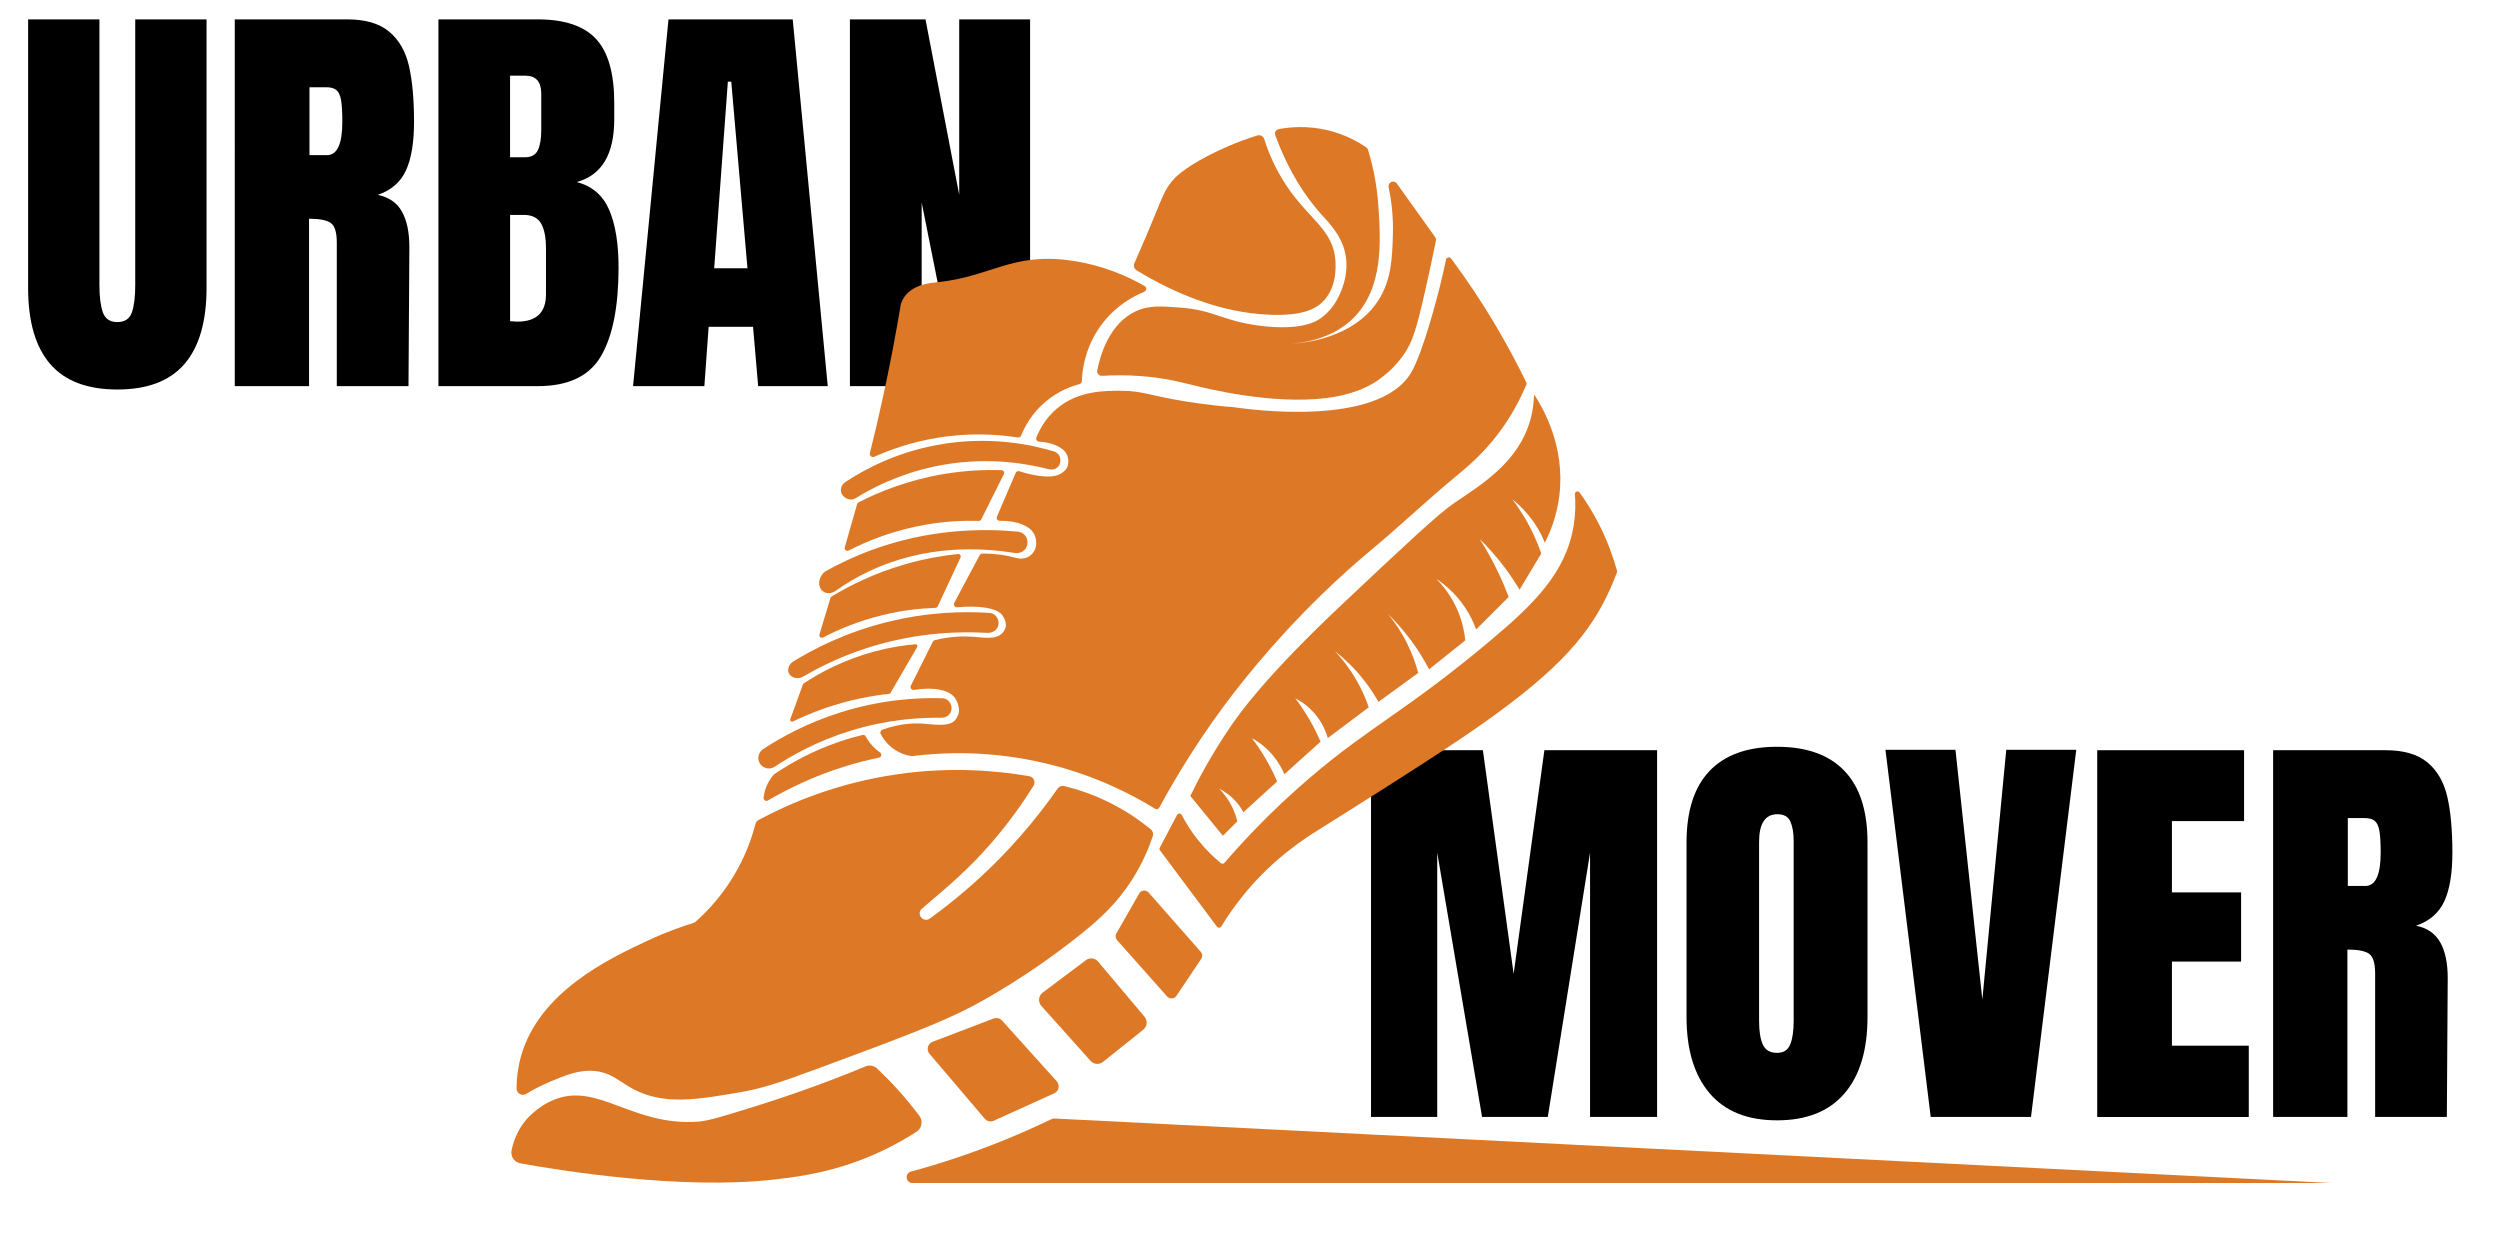<svg xmlns="http://www.w3.org/2000/svg" id="logo" viewBox="0 0 691 341"><defs><style>      .cls-1 {        fill: #dd7826;      }    </style></defs><g><path d="M378.95,308.72v-101.36h30.92l8.5,61.83,8.5-61.83h31.15v101.36h-18.53v-73.04l-11.68,73.04h-18.17l-12.39-73.04v73.04h-18.29Z"></path><path d="M472.53,302.17c-4.25-5-6.37-12.02-6.37-21.06v-48.26c0-8.73,2.12-15.32,6.37-19.77,4.25-4.44,10.46-6.67,18.64-6.67s14.4,2.22,18.64,6.67c4.25,4.45,6.37,11.03,6.37,19.77v48.26c0,9.13-2.12,16.17-6.37,21.12s-10.46,7.43-18.64,7.43-14.4-2.5-18.64-7.49ZM494.83,288.66c.63-1.57.94-3.78.94-6.61v-49.56c0-2.2-.29-3.99-.89-5.37-.59-1.38-1.79-2.07-3.6-2.07-3.38,0-5.07,2.56-5.07,7.67v49.44c0,2.91.35,5.11,1.06,6.61.71,1.5,2.01,2.24,3.89,2.24s3.03-.79,3.66-2.36Z"></path><path d="M533.65,308.72l-12.51-101.48h19.35l7.43,69.03,6.61-69.03h19.35l-12.51,101.48h-27.73Z"></path><path d="M579.67,308.72v-101.36h40.59v19.59h-19.94v19.71h19.12v19.12h-19.12v23.25h21.24v19.71h-41.89Z"></path><path d="M628.28,207.36h31.15c4.96,0,8.79,1.12,11.5,3.36,2.71,2.24,4.54,5.39,5.49,9.44.94,4.05,1.42,9.22,1.42,15.52,0,5.74-.75,10.23-2.24,13.45-1.5,3.23-4.09,5.47-7.79,6.73,3.07.63,5.29,2.17,6.67,4.6,1.38,2.44,2.07,5.74,2.07,9.91l-.24,38.35h-19.82v-39.65c0-2.83-.55-4.64-1.65-5.43-1.1-.79-3.11-1.18-6.02-1.18v46.26h-20.53v-101.36ZM653.77,244.88c2.83,0,4.25-3.07,4.25-9.2,0-2.67-.12-4.68-.35-6.02-.24-1.34-.67-2.26-1.3-2.77-.63-.51-1.53-.77-2.71-.77h-4.72v18.76h4.84Z"></path></g><g><path d="M13.85,100.59c-4.05-4.72-6.08-11.72-6.08-21V5.36h19.71v73.4c0,3.23.31,5.74.94,7.55.63,1.81,1.97,2.71,4.01,2.71s3.38-.88,4.01-2.65c.63-1.77.94-4.31.94-7.61V5.36h19.71v74.22c0,9.28-2.03,16.28-6.08,21-4.05,4.72-10.25,7.08-18.58,7.08s-14.53-2.36-18.58-7.08Z"></path><path d="M64.88,5.36h31.15c4.96,0,8.79,1.12,11.5,3.36,2.71,2.24,4.54,5.39,5.49,9.44.94,4.05,1.42,9.22,1.42,15.52,0,5.74-.75,10.23-2.24,13.45-1.5,3.23-4.09,5.47-7.79,6.73,3.07.63,5.29,2.16,6.67,4.6,1.38,2.44,2.07,5.74,2.07,9.91l-.24,38.35h-19.82v-39.65c0-2.83-.55-4.64-1.65-5.43-1.1-.79-3.11-1.18-6.02-1.18v46.26h-20.53V5.36ZM90.37,42.88c2.83,0,4.25-3.07,4.25-9.2,0-2.67-.12-4.68-.35-6.02-.24-1.34-.67-2.26-1.3-2.77-.63-.51-1.53-.77-2.71-.77h-4.72v18.76h4.84Z"></path><path d="M121.17,5.36h27.49c7.39,0,12.76,1.81,16.11,5.43,3.34,3.62,5.01,9.52,5.01,17.7v4.48c0,9.68-3.46,15.46-10.38,17.35,4.25,1.1,7.24,3.66,8.97,7.67,1.73,4.01,2.6,9.32,2.6,15.93,0,10.78-1.61,18.94-4.84,24.49-3.23,5.55-9.05,8.32-17.46,8.32h-27.49V5.36ZM145.12,43.47c1.73,0,2.91-.65,3.54-1.95.63-1.3.94-3.13.94-5.49v-10.15c0-3.3-1.46-4.96-4.37-4.96h-4.25v22.54h4.13ZM150.91,81.35v-12.63c0-3.07-.45-5.39-1.36-6.96-.91-1.57-2.5-2.36-4.78-2.36h-3.78v29.38l2.01.12c5.27,0,7.91-2.52,7.91-7.55Z"></path><path d="M174.98,106.72l9.79-101.36h34.34l9.68,101.36h-19.23l-1.42-16.4h-12.27l-1.18,16.4h-19.71ZM197.4,74.15h9.2l-4.48-51.57h-.94l-3.78,51.57Z"></path><path d="M234.92,106.72V5.36h20.89l9.32,48.5V5.36h19.59v101.36h-19.82l-10.15-50.74v50.74h-19.82Z"></path></g><g><path class="cls-1" d="M239.27,203.53c-.17-.32-.52-.48-.87-.39-2.04.49-4.18,1.1-6.4,1.86-7.31,2.49-13.28,5.8-17.92,8.94-.06.04-.1.08-.15.13-.6.65-1.34,1.62-1.93,2.93-.59,1.3-.84,2.52-.94,3.51-.07.64.63,1.07,1.19.75,5.54-3.25,12.47-6.63,20.76-9.26,3.5-1.11,6.84-1.95,9.97-2.6.68-.14.85-1.02.28-1.41-.41-.28-.83-.61-1.25-.98-1.34-1.2-2.2-2.48-2.73-3.47Z"></path><g><path class="cls-1" d="M316.28,80.63c.69-.28.73-1.22.09-1.58-8.37-4.75-15.72-6.39-20.37-7.04-16.39-2.3-22.05,4.5-37,6-1.75.18-6.58.58-9,4-.54.76-.83,1.48-.98,1.94-.02.05-.02.09-.03.13-1.39,8.35-3.04,17.01-4.99,25.93-1.14,5.21-2.32,10.28-3.56,15.23-.18.71.54,1.31,1.21,1.01,4.39-1.97,10.25-4.06,17.35-5.23,9.12-1.51,16.9-.95,22.31-.11.41.06.79-.15.94-.54.89-2.21,2.81-6.03,6.75-9.35,3.54-2.98,7.16-4.27,9.37-4.84.38-.1.63-.43.65-.82.1-2.93.83-9.87,5.99-16.34,3.83-4.8,8.4-7.21,11.28-8.37Z"></path><path class="cls-1" d="M313.55,72.75c-.32.71-.07,1.55.6,1.96,9.77,5.97,22.69,11.73,36.85,12.29,9.2.36,12.92-1.7,15-4,3.98-4.4,3.13-10.98,3-12-1.17-8.89-9.33-11.37-16-24-1.72-3.26-2.84-6.23-3.56-8.54-.26-.81-1.12-1.27-1.93-1.01-5.71,1.78-10.24,3.85-13.51,5.55-7.17,3.73-9.37,6.25-10,7-2.01,2.4-2.63,4.23-5,10-1.23,3-3.06,7.38-5.45,12.75Z"></path><path class="cls-1" d="M353.44,35.69c-.77.15-1.22.95-.95,1.68,3.86,10.54,8.66,17.3,12.51,21.63,2.49,2.8,6.17,6.37,7,12,.66,4.44-.72,8.36-2,11-.87,1.76-2.38,4.16-5,6-1.12.79-5.35,3.53-17,2-10.5-1.38-12.12-4.26-22-5-5.16-.38-8.46-.63-12,1-7.42,3.41-9.92,12.3-10.72,16.37-.16.82.49,1.56,1.33,1.51,2.92-.18,6.83-.26,11.39.12,6.83.57,10.94,1.81,16,3,6.52,1.53,25.99,5.66,40,2,4.33-1.13,7.2-2.73,9-4,1.85-1.3,4.61-3.54,7-7,2.39-3.45,3.45-6.72,6-18,.83-3.65,1.82-8.2,2.89-13.45.07-.34,0-.71-.21-1l-10.59-14.82c-.8-1.12-2.55-.35-2.27.99.78,3.73,1.33,8.22,1.17,13.28-.19,6.16-.37,12.35-4,18-6.94,10.81-21.42,11.86-24,12,10.04-.79,15.17-5.2,17-7,8.49-8.36,7.63-21.48,7-31-.44-6.68-1.79-12.07-2.87-15.59-.08-.27-.25-.5-.48-.66-2.26-1.56-5.85-3.6-10.65-4.75-5.62-1.35-10.46-.9-13.56-.31Z"></path><path class="cls-1" d="M277.47,131.06l-6.25,12.5c-.13.27-.4.43-.7.42-4.14-.12-9.06.08-14.52,1.02-8.95,1.53-16.19,4.47-21.43,7.17-.59.31-1.26-.25-1.08-.89,1.14-3.99,2.28-7.97,3.42-11.96.06-.2.19-.37.38-.47,5.62-2.88,13.65-6.18,23.71-7.85,5.95-.99,11.31-1.19,15.82-1.05.56.02.9.61.65,1.11Z"></path><path class="cls-1" d="M265.47,154.13l-6.29,13.47c-.11.24-.35.4-.61.41-4.09.14-9.06.65-14.57,1.99-6.73,1.63-12.27,3.99-16.5,6.2-.56.29-1.18-.24-1-.84l3.04-10.09c.05-.17.16-.31.31-.4,4.96-3,11.72-6.41,20.16-8.86,5.45-1.58,10.46-2.44,14.76-2.88.55-.06.95.51.71,1.01Z"></path><path class="cls-1" d="M253.5,178.86l-7.37,12.67c-.08.14-.23.24-.39.25-2.44.26-5.03.65-7.74,1.21-7.43,1.54-13.75,3.96-18.84,6.43-.42.2-.88-.2-.72-.64l3.5-9.62c.04-.11.11-.2.2-.26,4.61-3.05,11.28-6.65,19.86-8.91,4.01-1.06,7.73-1.63,11.01-1.92.42-.04.7.42.49.78Z"></path><path class="cls-1" d="M284.5,214.54c1.22.21,1.82,1.59,1.17,2.64-2.71,4.35-6.53,9.89-11.67,15.82-6.08,7.01-11.37,11.53-19,18-.05.05-.11.09-.16.14-1.71,1.45.33,4.06,2.15,2.75,3.28-2.37,6.64-4.99,10.01-7.89,11.49-9.87,19.69-19.94,25.33-28.03.41-.59,1.14-.87,1.85-.7,3.59.87,8.03,2.31,12.82,4.73,4.62,2.33,8.29,4.93,11.07,7.22.57.46.79,1.22.56,1.91-1.07,3.19-2.8,7.39-5.63,11.87-4.21,6.65-8.96,10.93-14,15-14.63,11.81-28.29,19.1-30,20-8.99,4.74-19.99,8.83-42,17-12.05,4.48-16.69,5.94-23,7-11.69,1.97-20.59,3.47-29-1-4-2.13-6.14-4.68-11-5-4.25-.28-8,1.31-12,3-2.58,1.09-4.78,2.27-6.57,3.36-1.17.71-2.65-.15-2.65-1.51.02-3.79.63-6.76,1.21-8.85,5.06-17.99,24.51-27.09,35-32,5.12-2.39,9.56-3.94,12.65-4.89.24-.07.45-.19.63-.35,3.39-3.01,7.97-7.82,11.72-14.75,2.46-4.55,3.92-8.81,4.82-12.26.12-.47.42-.87.85-1.1,8.25-4.44,21.34-10.18,38.33-12.64,14.93-2.16,27.62-1.01,36.5.54Z"></path><path class="cls-1" d="M239.21,294.75c1.12-.46,2.38-.21,3.26.62,1.8,1.7,3.66,3.57,5.53,5.64,2.31,2.54,4.34,5.04,6.13,7.43,1.05,1.41.68,3.41-.79,4.37-2.45,1.58-5.59,3.42-9.34,5.21-12.36,5.89-23.02,7.2-30,8-25.82,2.96-59.59-2.55-70.16-4.47-1.68-.3-2.78-1.92-2.44-3.59.47-2.29,1.47-5.19,3.6-7.94.22-.29,3.18-4.01,8-6,12.3-5.08,21.63,7.33,40,6,2.75-.2,6.84-1.47,15-4,13.16-4.09,23.79-8.18,31.21-11.25Z"></path><path class="cls-1" d="M274.66,281.51l-16.9,6.44c-1.35.51-1.78,2.21-.85,3.31l15.29,17.97c.6.71,1.61.93,2.46.55l16.74-7.6c1.29-.58,1.63-2.25.69-3.3l-15.13-16.81c-.58-.64-1.49-.86-2.3-.55Z"></path><path class="cls-1" d="M300.11,265.42l-11.92,8.94c-1.17.88-1.34,2.58-.36,3.67l13.6,15.2c.89.99,2.39,1.12,3.43.29l11.14-8.92c1.1-.88,1.26-2.49.35-3.57l-12.82-15.23c-.86-1.02-2.36-1.19-3.42-.39Z"></path><path class="cls-1" d="M314.87,246.97l-6.3,11.02c-.35.6-.27,1.36.2,1.88l13.83,15.56c.71.79,1.97.71,2.56-.17l6.85-10.22c.41-.61.36-1.42-.13-1.97l-14.39-16.36c-.74-.84-2.07-.7-2.63.27Z"></path><path class="cls-1" d="M325.35,225.23l-4.78,9.06c-.13.24-.11.54.06.76l15.74,21.09c.3.41.92.38,1.18-.05,1.49-2.44,3.61-5.63,6.46-9.09,8.28-10.06,16.99-15.49,21-18,6.09-3.81,26.76-16.75,39-25,25.26-17.03,34.27-27.37,40-39,1.36-2.77,2.31-5.15,2.92-6.79.05-.14.06-.29.02-.43-1-3.63-2.53-8.03-4.94-12.78-1.75-3.44-3.62-6.4-5.41-8.87-.43-.59-1.36-.26-1.3.47.19,2.34.2,5.21-.3,8.41-2.05,13.3-11.24,22.12-23,32-23.17,19.47-33.2,23.62-50,38-10.73,9.18-18.61,17.73-23.55,23.48-.25.29-.69.33-.99.09-1.95-1.59-4.23-3.75-6.46-6.57-1.91-2.41-3.33-4.74-4.38-6.77-.27-.51-1-.51-1.27,0Z"></path><path class="cls-1" d="M329,220l9,11,4-4c-.22-.92-.54-1.93-1-3-1.16-2.72-2.74-4.69-4-6,1.36.7,3.29,1.92,5,4,.72.87,1.26,1.73,1.68,2.5,3.11-2.83,6.22-5.67,9.32-8.5-.79-1.84-1.77-3.87-3-6-1.33-2.31-2.7-4.3-4-6,1.56.86,3.88,2.4,6,5,1.49,1.83,2.42,3.63,3,5,3.33-3,6.67-6,10-9-.79-1.84-1.77-3.87-3-6-1.33-2.31-2.7-4.3-4-6,1.42.73,3.87,2.23,6,5,1.76,2.3,2.59,4.56,3,6,3.77-2.83,7.55-5.67,11.32-8.5-.58-1.7-1.34-3.56-2.32-5.5-2.18-4.3-4.77-7.6-7-10,2.42,1.9,5.27,4.51,8,8,1.65,2.11,2.96,4.15,4,6,3.67-2.67,7.33-5.33,11-8-.61-2.28-1.54-5.03-3-8-1.71-3.47-3.65-6.21-5.32-8.24,1.97,1.92,4.16,4.32,6.32,7.24,2.12,2.86,3.75,5.6,5,8,3.33-2.67,6.67-5.33,10-8-.2-2.07-.71-4.89-2-8-1.79-4.3-4.28-7.27-6-9,2.18,1.45,5.34,3.97,8,8,1.44,2.18,2.38,4.27,3,6l9-9c-.84-2.21-1.82-4.56-3-7-1.62-3.38-3.33-6.38-5-9,2.23,2.18,4.63,4.83,7,8,1.55,2.08,2.87,4.1,4,6,2-3.33,4-6.67,6-10-.54-1.58-1.2-3.26-2-5-1.86-4.03-4-7.36-6-10,2.12,1.7,4.78,4.29,7,8,.84,1.4,1.49,2.75,2,4,1.6-3.15,3.33-7.56,4-13,1.69-13.78-4.64-24.42-7-28-.03,1.69-.21,4.16-1,7-3.3,11.89-13.79,18.08-21,23-4.55,3.1-13.37,11.4-31,28-21.1,19.87-28.3,30.04-31,34-5.12,7.52-8.68,14.22-11,19Z"></path><path class="cls-1" d="M291.41,309.16c-.27-.01-.53.04-.78.16-7.68,3.71-16.58,7.47-26.63,10.82-4.2,1.4-8.27,2.62-12.2,3.68-1.82.49-1.46,3.17.43,3.17h392.32l-353.14-17.84Z"></path><path class="cls-1" d="M233.63,133.26c-1.13.74-1.58,2.26-.87,3.41.07.11.15.23.24.33.55.66,1.35,1.04,2.19,1.08.47.02.92-.14,1.31-.39,4.83-2.98,12.09-6.65,21.5-8.69,13.75-2.98,25.32-1,31.9.7,1.19.31,2.5-.22,2.98-1.35.05-.11.09-.23.12-.36.19-.69.1-1.42-.22-2.05-.3-.58-.86-.98-1.49-1.17-6.23-1.87-17.97-4.43-32.28-1.78-11.59,2.15-20.21,6.85-25.37,10.26Z"></path><path class="cls-1" d="M281.24,146.93c.77.07,1.51.39,2.01.97s.78,1.33.75,2.1c-.02.58-.2,1.13-.51,1.61-.65.98-1.88,1.42-3.05,1.23-8.82-1.43-24.46-2.47-40.44,5.16-3.41,1.63-6.42,3.45-9.05,5.32-.9.64-2.08.84-3.08.36-.32-.15-.62-.37-.87-.68-1.01-1.25-.76-3.55,1-5,3.78-2.13,8.11-4.21,13-6,15.83-5.8,30.32-5.97,40.24-5.07Z"></path><path class="cls-1" d="M219,183c-1,.8-1.38,2.06-1,3,.51,1.25,2.39,1.94,4,1,4.19-2.45,9.19-4.92,15-7,14.18-5.07,27.03-5.58,35.94-5.07,1.39.08,2.74-.8,3.01-2.17.05-.25.07-.51.05-.77-.06-.78-.44-1.49-1.03-1.99-.44-.38-1.01-.56-1.59-.6-6.92-.45-16.88-.31-28.38,2.59-11.42,2.87-20.2,7.41-26,11Z"></path><path class="cls-1" d="M260.31,192.98c.63.02,1.25.2,1.72.62.68.61,1.06,1.5.97,2.4-.04.37-.15.72-.32,1.03-.49.9-1.5,1.37-2.52,1.36-6.24-.09-15.1.5-25.15,3.61-9.11,2.82-16.16,6.77-21,10-1.37.82-3.18.37-4-1s-.37-3.18,1-4c5.02-3.29,12.06-7.15,21-10,11.36-3.62,21.38-4.2,28.31-4.02Z"></path><path class="cls-1" d="M399.64,71.82c.14-.7,1.05-.91,1.48-.33,4.26,5.74,8.63,12.24,12.89,19.51,2.96,5.06,5.56,9.98,7.84,14.66.11.22.11.46.02.68-1.47,3.51-3.9,8.45-7.86,13.66-4.38,5.76-8.62,9.2-12,12-7.83,6.48-15.19,13.5-23,20-18.91,15.72-31.79,31.72-36,37-6.18,7.76-14.42,19.14-22.58,34.22-.23.42-.75.57-1.16.32-6.8-4.18-17.01-9.38-30.26-12.54-15.38-3.67-28.5-3.06-36.89-2.01-.08,0-.15,0-.22,0-1.07-.17-2.97-.62-4.89-1.98-1.92-1.36-3.01-3.01-3.6-4.16-.23-.44,0-.99.46-1.16,4.75-1.68,8.52-1.86,11.14-1.68,2.96.19,7.38,1.02,9-1,.31-.39.81-1.07,1-2,0,0,.38-1.86-1-4-1.48-2.3-5.94-3.23-11.36-2.32-.67.11-1.19-.58-.88-1.19,2.02-4.05,4.05-8.09,6.07-12.14.11-.22.32-.39.56-.44,4.45-1.06,8.03-1.11,10.62-.91,2.76.21,6.24.85,8-1,.17-.18.84-.89.99-1.95,0-.04,0-.07.01-.1.02-.28.03-1.52-1-2.94-1.4-1.91-6.21-2.74-12.46-2.17-.66.06-1.12-.64-.81-1.22,2.34-4.39,4.69-8.78,7.03-13.18.14-.27.43-.44.74-.44,3.89,0,6.61.48,8.5,1,.84.23,2.45.73,4,0,1.3-.61,1.89-1.77,2-2,0,0,.86-1.77,0-4-.97-2.54-4.82-4.15-9.7-4.06-.6.01-1.01-.6-.77-1.15,1.73-4.03,3.45-8.05,5.18-12.08.17-.39.61-.6,1.01-.47,2.12.68,8.29,2.43,11.29.76.5-.28,1.5-.84,2-2,0,0,.57-1.33,0-3-.73-2.17-3.84-3.69-7.88-3.96-.56-.04-.92-.61-.71-1.13.93-2.28,2.58-5.34,5.59-7.91,5.93-5.07,13.36-5.03,18-5,5.92.04,7.49,1.33,18,3,5.53.88,10.09,1.32,13.06,1.55.02,0,.03,0,.05,0,4.06.61,39.89,5.63,48.89-9.56,3.36-5.67,7.4-21.59,8-24,.69-2.78,1.23-5.22,1.64-7.18Z"></path></g></g></svg>